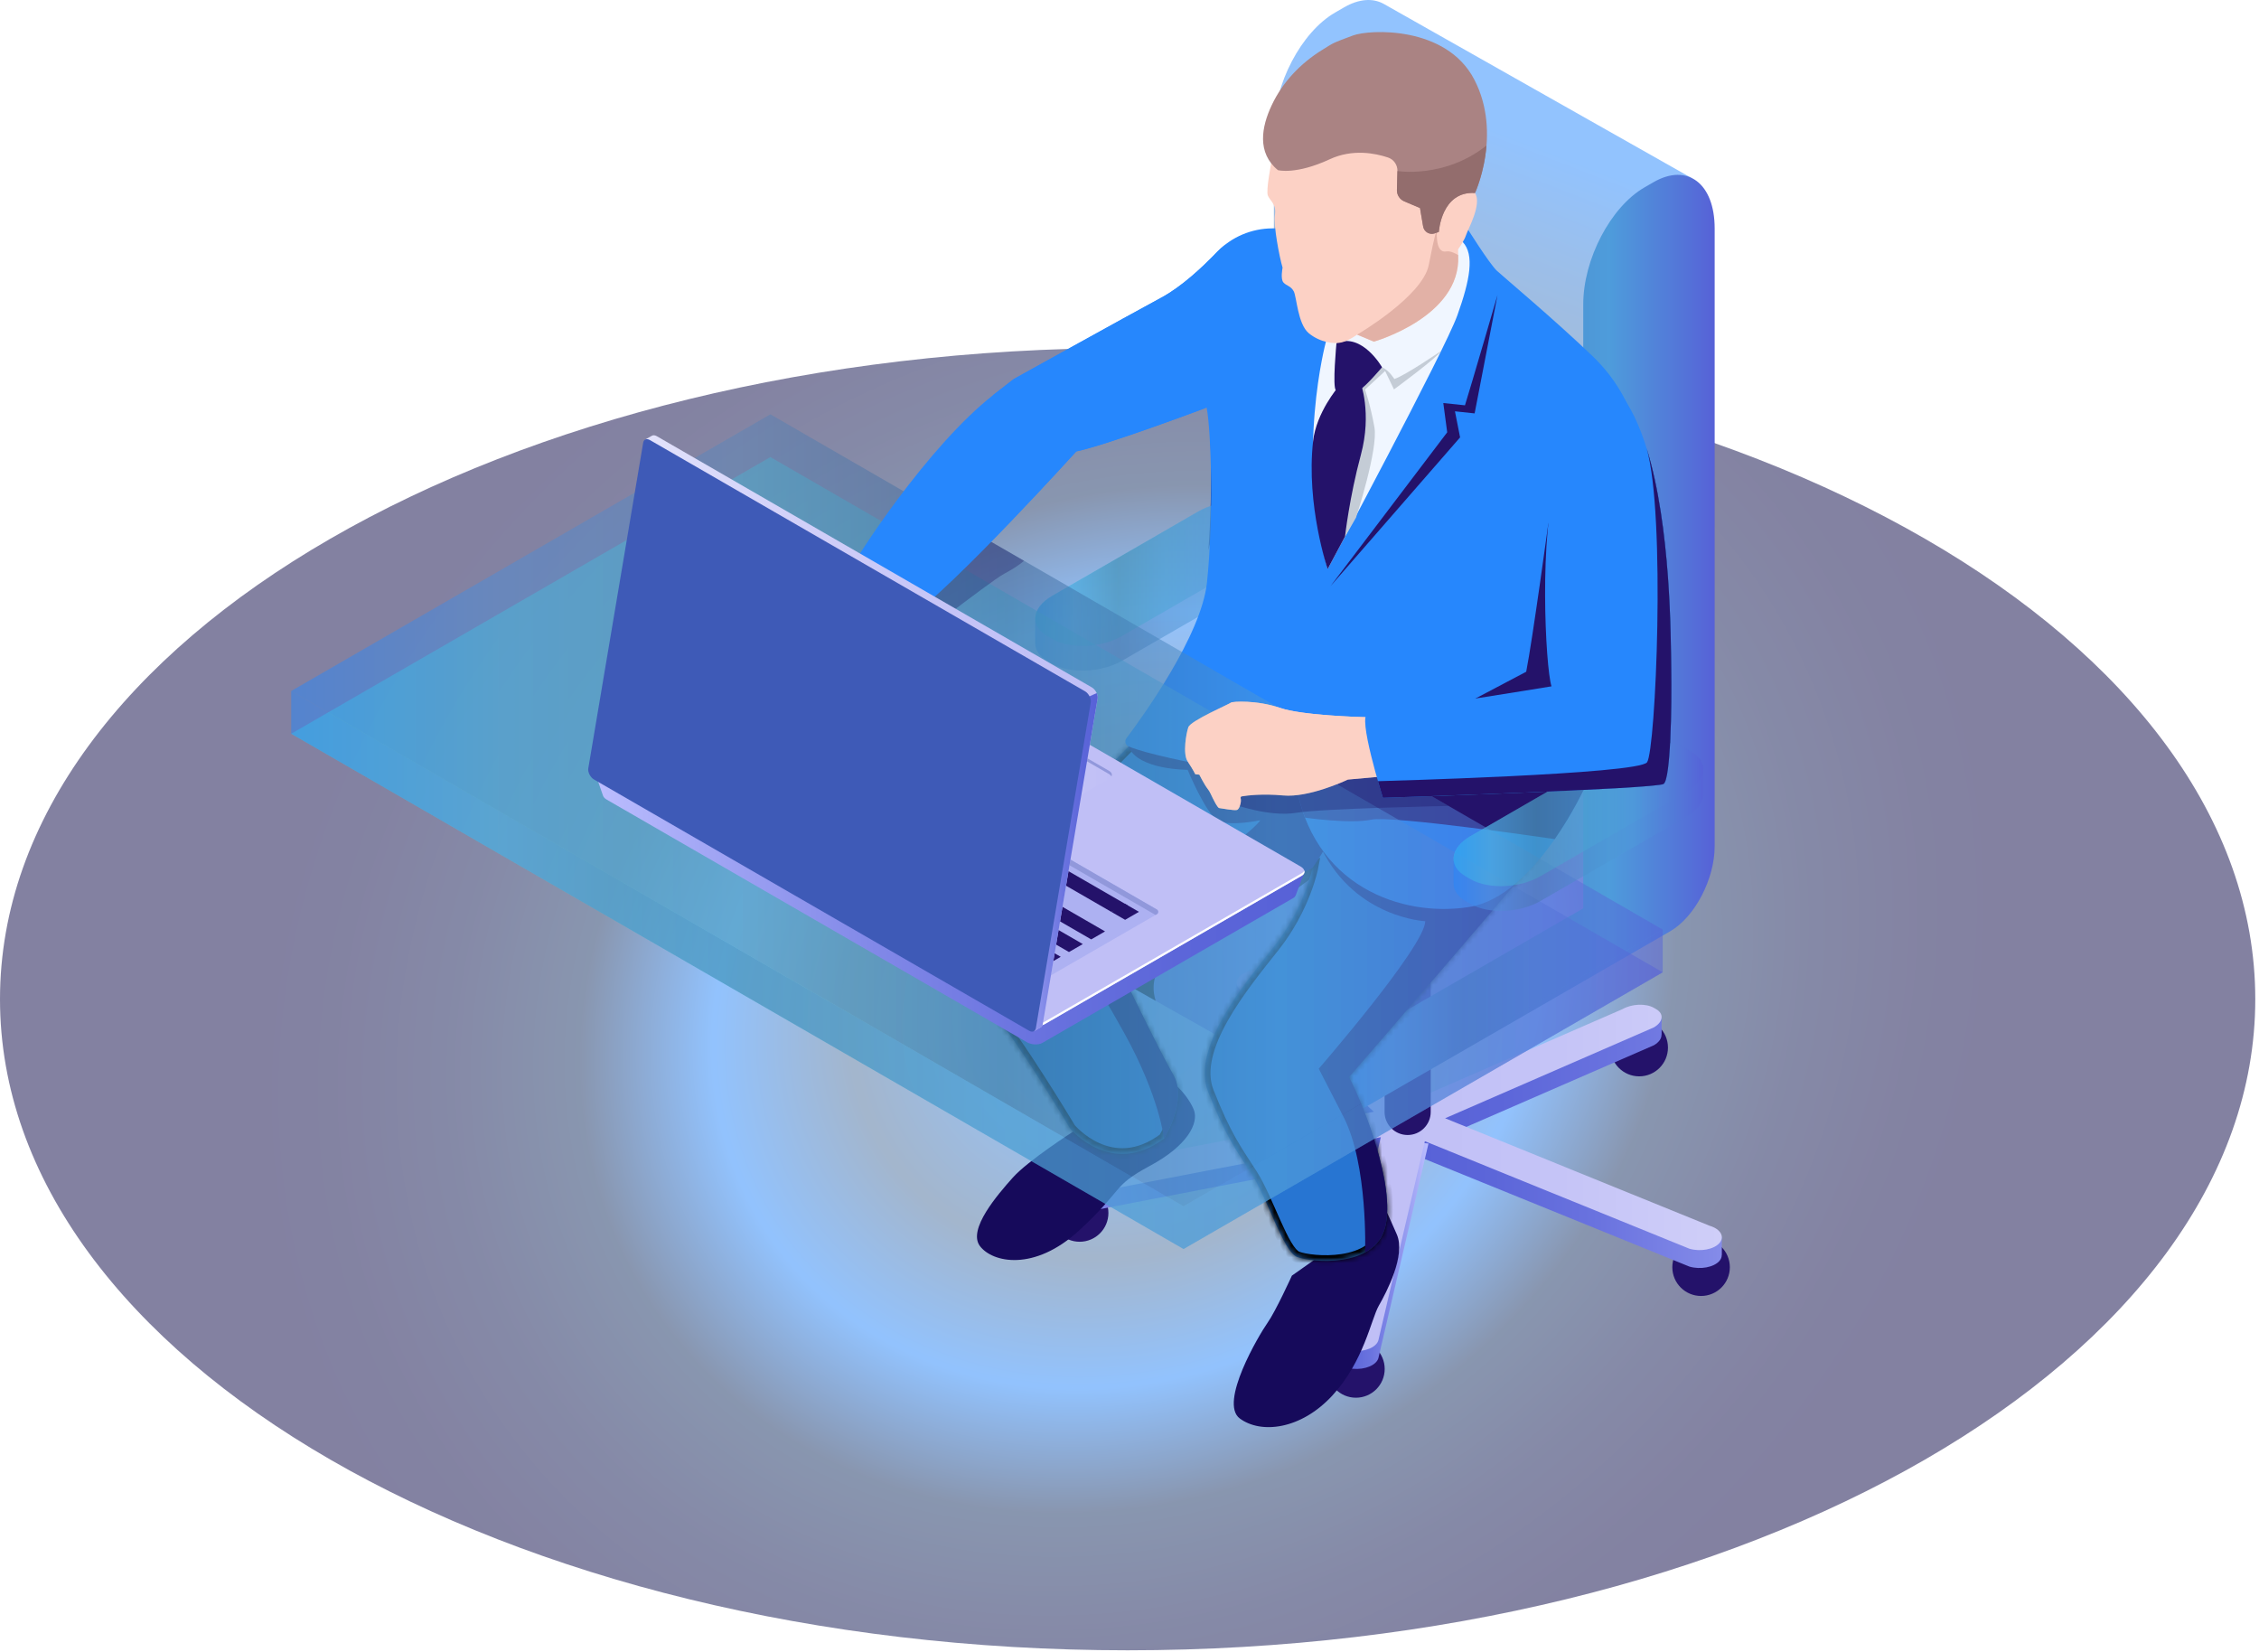 <svg width="398" height="291" viewBox="0 0 398 291" fill="none" xmlns="http://www.w3.org/2000/svg">
<path d="M189.621 76.508C195.172 75.345 212.586 68.784 212.586 68.784C213.376 72.733 213.735 86.341 212.896 96.918C218.043 77.686 214.303 59.178 214.303 59.178C212.885 65.96 185.283 75.316 185.283 75.316C180.89 82.084 159.987 101.609 159.987 101.609L159.982 101.617C160.915 104.003 159.566 106.144 159.566 106.144C168.422 99.804 189.621 76.508 189.621 76.508Z" fill="#24126A"/>
<path opacity="0.5" d="M198.672 290.718C308.396 290.718 397.344 239.363 397.344 176.015C397.344 112.666 308.396 61.312 198.672 61.312C88.948 61.312 0 112.666 0 176.015C0 239.363 88.948 290.718 198.672 290.718Z" fill="url(#paint0_radial_135_317)"/>
<path d="M243.962 241.156C243.962 243.955 241.693 246.223 238.895 246.223C236.096 246.223 233.828 243.954 233.828 241.156C233.828 238.357 236.097 236.089 238.895 236.089C241.693 236.089 243.962 238.358 243.962 241.156Z" fill="#24126A"/>
<path d="M293.868 184.544C293.868 187.343 291.599 189.611 288.801 189.611C286.002 189.611 283.734 187.342 283.734 184.544C283.734 181.746 286.003 179.476 288.801 179.476C291.6 179.477 293.868 181.746 293.868 184.544Z" fill="#24126A"/>
<path d="M304.771 223.233C304.771 226.032 302.502 228.3 299.703 228.3C296.904 228.3 294.636 226.031 294.636 223.233C294.636 220.434 296.905 218.165 299.703 218.165C302.502 218.166 304.771 220.435 304.771 223.233Z" fill="#24126A"/>
<path d="M195.284 213.682C195.284 216.481 193.015 218.749 190.216 218.749C187.417 218.749 185.149 216.48 185.149 213.682C185.149 210.883 187.418 208.615 190.216 208.615C193.015 208.615 195.284 210.884 195.284 213.682Z" fill="#24126A"/>
<path d="M226.61 179.45C226.61 182.249 224.341 184.517 221.543 184.517C218.744 184.517 216.476 182.248 216.476 179.45C216.476 176.652 218.745 174.382 221.543 174.382C224.341 174.383 226.61 176.651 226.61 179.45Z" fill="#24126A"/>
<path d="M246.09 198.217L190.382 208.947C190.144 208.969 189.917 209.007 189.697 209.051L189.747 208.683L187.068 208.006V211.167L187.08 211.169C187.079 211.292 187.082 211.416 187.116 211.541C187.455 212.778 189.467 213.622 191.61 213.426L247.318 202.696L246.09 198.217Z" fill="url(#paint1_linear_135_317)"/>
<path d="M292.749 179.108L291.053 180.537C289.595 179.903 287.358 180.047 285.833 180.927L246.158 198.197L251.712 201.404L291.387 184.134C292.318 183.596 292.763 182.904 292.731 182.254L292.749 182.261V179.108Z" fill="url(#paint2_linear_135_317)"/>
<path d="M225.299 175.253C224.314 174.137 221.949 173.693 220.017 174.262C219.787 174.33 219.577 174.41 219.381 174.498C219.287 174.346 219.176 174.185 219.039 174.048C218.687 173.696 217.875 173.214 217.875 173.214L217.872 176.362C217.872 176.362 217.884 176.353 217.886 176.351C217.903 176.675 218.029 177.002 218.301 177.311L243.908 200.69L250.907 198.631L225.299 175.253Z" fill="url(#paint3_linear_135_317)"/>
<path d="M303.361 217.877L302.42 218.208L301.881 219.33C301.678 219.237 301.456 219.154 301.216 219.083L250.96 198.662L247.394 202.703L297.65 223.124C299.583 223.692 301.948 223.249 302.932 222.133C303.23 221.795 303.35 221.435 303.343 221.081L303.361 221.097V217.877Z" fill="url(#paint4_linear_135_317)"/>
<path d="M243.919 200.734L235.666 236.092L235.049 235.777L235.047 239.044L235.06 239.029C235.171 240.066 236.509 240.958 238.36 241.127C240.502 241.323 242.514 240.479 242.853 239.242L251.676 201.442L243.919 200.734Z" fill="url(#paint5_linear_135_317)"/>
<path d="M301.216 215.935L254.606 196.996L291.387 180.986C293.035 180.034 293.214 178.595 291.787 177.771L291.401 177.548C289.974 176.724 287.48 176.827 285.832 177.779L249.051 193.79L225.299 172.105C224.314 170.989 221.949 170.546 220.017 171.114C218.084 171.682 217.316 173.048 218.301 174.164L242.052 195.848L190.382 205.8C188.24 205.996 186.778 207.157 187.117 208.394C187.456 209.631 189.468 210.475 191.611 210.279L243.28 200.327L235.097 235.386C234.758 236.623 236.219 237.784 238.362 237.98C240.504 238.176 242.516 237.332 242.855 236.095L251.038 201.036L297.65 219.976C299.583 220.545 301.948 220.101 302.932 218.985C303.917 217.87 303.149 216.504 301.216 215.935ZM249.612 197.043L248.744 198.027L246.855 197.854L246.556 196.763L248.26 196.262L249.612 197.043Z" fill="url(#paint6_linear_135_317)"/>
<path d="M248.004 199.944C245.759 199.944 243.94 198.124 243.94 195.88V148.822H252.069V195.88C252.069 198.124 250.249 199.944 248.004 199.944Z" fill="#24126A"/>
<path opacity="0.5" d="M185.367 112.551L184.515 112.059C181.359 110.237 181.755 107.054 185.399 104.95L211.09 90.117C214.734 88.013 220.247 87.784 223.403 89.607L224.255 90.099C227.411 91.921 227.015 95.104 223.371 97.208L197.68 112.041C194.036 114.145 188.523 114.373 185.367 112.551Z" fill="url(#paint7_linear_135_317)"/>
<path opacity="0.5" d="M226.385 92.925L226.365 92.931C226.269 91.868 225.578 90.863 224.254 90.099L223.402 89.606C220.246 87.784 214.733 88.013 211.089 90.117L185.398 104.95C183.464 106.066 182.455 107.486 182.396 108.845L182.383 108.851V113.326L182.391 113.329C182.389 114.488 183.082 115.595 184.514 116.422L185.366 116.914C188.522 118.736 194.035 118.508 197.679 116.403L223.37 101.571C225.242 100.49 226.25 99.124 226.366 97.805L226.384 97.796V92.925H226.385Z" fill="url(#paint8_linear_135_317)"/>
<path d="M239.76 133.25L185.948 164.287C183.282 165.826 181.121 164.192 181.121 160.638C181.121 157.083 183.282 152.954 185.948 151.414L247.591 115.856V118.288C247.59 124.054 244.084 130.753 239.76 133.25Z" fill="#515151"/>
<g opacity="0.5">
<path d="M243.722 0.645L243.721 0.647C241.851 -0.358 239.445 -0.227 236.817 1.291L235.21 2.219C229.26 5.654 224.437 14.87 224.437 22.802V129.223L238.732 120.97V124.35L221.584 138.322L182.63 164.44L237.381 195.391L268.861 171.164L286.789 155.857L297.959 31.317L243.722 0.645Z" fill="url(#paint9_linear_135_317)"/>
</g>
<path d="M203.616 176.304C203.616 176.304 202.161 172.449 205.037 169.573C207.914 166.696 223.05 160.327 224.146 159.642C225.242 158.957 230.682 154.951 230.682 154.951L232.342 151.236C232.342 151.236 201.611 154.231 201.2 154.71C200.789 155.189 186.817 167.723 187.228 168.271C187.639 168.819 196.86 171.054 196.86 171.054L198.64 173.492L203.616 176.304Z" fill="#2D2D2D"/>
<path d="M291.323 32.095L289.716 33.023C283.766 36.458 278.943 45.673 278.943 53.606V160.015L240.453 182.217C237.787 183.756 235.626 187.886 235.626 191.441C235.626 194.996 237.787 196.63 240.453 195.09L294.265 164.053C298.59 161.556 302.096 154.858 302.096 149.091V146.659V40.239C302.096 32.306 297.273 28.659 291.323 32.095Z" fill="url(#paint10_linear_135_317)"/>
<path d="M189.055 199.355C189.055 199.355 181.128 204.441 178.447 207.44C175.766 210.439 170.455 216.574 172.641 219.497C174.826 222.42 182.204 224.054 190.133 216.752C198.062 209.45 195.81 209.015 202.562 205.396C209.313 201.777 211.175 197.838 210.363 195.586C209.551 193.333 206.213 189.351 204.393 190.209C202.572 191.067 189.055 199.355 189.055 199.355Z" fill="#160A5B"/>
<g filter="url(#filter0_d_135_317)">
<path d="M227.611 220.719C227.611 220.719 224.765 226.983 223.298 229.06C221.831 231.137 214.719 243.121 218.432 245.878C222.145 248.635 229.186 247.869 234.749 241.827C240.313 235.785 241.55 228.431 242.922 226.016C244.294 223.601 247.711 217.156 246.091 213.439C244.471 209.722 244.11 209.08 244.11 209.08L227.611 220.719Z" fill="#160A5B"/>
</g>
<mask id="path-23-inside-1_135_317" fill="white">
<path d="M198.823 131.534C198.823 131.534 175.266 154.777 171.405 166.449C171.405 166.449 169.775 172.754 174.329 177.701C178.883 182.647 188.552 198.815 188.552 198.815C188.552 198.815 195.769 207.545 205.087 200.565C205.087 200.565 209.301 193.833 206.711 189.357C204.121 184.881 197.23 170.583 197.23 170.583C197.23 170.583 212.336 160.189 219.792 157.564C227.248 154.939 231.227 152.909 231.227 152.909C231.227 152.909 229.87 159.943 224.416 166.807C218.962 173.671 209.829 184.697 212.869 192.372C215.908 200.047 217.67 202.422 220.529 206.839C223.388 211.256 226.089 220.471 228.527 221.429C230.964 222.387 242.227 223.492 244.054 216.157C245.881 208.822 240.211 194.566 237.658 189.744C237.658 189.744 268.124 154.594 271.025 150.731C273.925 146.867 208.251 125.572 198.823 131.534Z"/>
</mask>
<path d="M198.823 131.534C198.823 131.534 175.266 154.777 171.405 166.449C171.405 166.449 169.775 172.754 174.329 177.701C178.883 182.647 188.552 198.815 188.552 198.815C188.552 198.815 195.769 207.545 205.087 200.565C205.087 200.565 209.301 193.833 206.711 189.357C204.121 184.881 197.23 170.583 197.23 170.583C197.23 170.583 212.336 160.189 219.792 157.564C227.248 154.939 231.227 152.909 231.227 152.909C231.227 152.909 229.87 159.943 224.416 166.807C218.962 173.671 209.829 184.697 212.869 192.372C215.908 200.047 217.67 202.422 220.529 206.839C223.388 211.256 226.089 220.471 228.527 221.429C230.964 222.387 242.227 223.492 244.054 216.157C245.881 208.822 240.211 194.566 237.658 189.744C237.658 189.744 268.124 154.594 271.025 150.731C273.925 146.867 208.251 125.572 198.823 131.534Z" fill="#2775D2"/>
<path d="M198.823 131.534L198.289 130.688L198.197 130.746L198.121 130.822L198.823 131.534ZM171.405 166.449L170.456 166.135L170.445 166.166L170.437 166.198L171.405 166.449ZM174.329 177.701L173.593 178.378L173.593 178.378L174.329 177.701ZM188.552 198.815L187.694 199.328L187.733 199.393L187.781 199.452L188.552 198.815ZM205.087 200.565L205.687 201.365L205.836 201.253L205.935 201.095L205.087 200.565ZM197.23 170.583L196.663 169.759L195.957 170.245L196.329 171.017L197.23 170.583ZM231.227 152.909L232.209 153.098L232.597 151.087L230.773 152.018L231.227 152.909ZM212.869 192.372L213.799 192.003L213.799 192.003L212.869 192.372ZM228.527 221.429L228.893 220.498L228.893 220.498L228.527 221.429ZM237.658 189.744L236.902 189.089L236.454 189.606L236.774 190.211L237.658 189.744ZM271.025 150.731L271.825 151.331L271.825 151.331L271.025 150.731ZM198.823 131.534C198.121 130.822 198.121 130.822 198.12 130.822C198.12 130.822 198.12 130.823 198.119 130.823C198.119 130.824 198.117 130.825 198.116 130.826C198.113 130.829 198.108 130.834 198.103 130.84C198.091 130.851 198.074 130.868 198.051 130.891C198.006 130.936 197.939 131.002 197.851 131.09C197.676 131.264 197.42 131.521 197.093 131.852C196.438 132.513 195.499 133.47 194.361 134.655C192.085 137.024 189.009 140.305 185.81 143.955C182.613 147.602 179.284 151.628 176.506 155.485C173.744 159.32 171.471 163.064 170.456 166.135L172.354 166.763C173.269 163.997 175.389 160.459 178.129 156.653C180.855 152.869 184.139 148.895 187.314 145.273C190.487 141.653 193.541 138.394 195.803 136.04C196.934 134.864 197.865 133.914 198.514 133.259C198.838 132.931 199.092 132.677 199.264 132.505C199.35 132.419 199.416 132.354 199.46 132.311C199.482 132.289 199.498 132.272 199.509 132.261C199.515 132.256 199.519 132.252 199.522 132.249C199.523 132.248 199.524 132.247 199.525 132.246C199.525 132.246 199.525 132.246 199.525 132.246C199.525 132.245 199.525 132.245 198.823 131.534ZM171.405 166.449C170.437 166.198 170.437 166.199 170.437 166.199C170.437 166.199 170.436 166.2 170.436 166.2C170.436 166.201 170.436 166.202 170.436 166.203C170.435 166.205 170.435 166.207 170.434 166.209C170.433 166.215 170.431 166.222 170.429 166.23C170.425 166.247 170.419 166.269 170.413 166.298C170.4 166.355 170.382 166.435 170.363 166.537C170.323 166.74 170.273 167.029 170.229 167.39C170.141 168.109 170.075 169.118 170.162 170.293C170.335 172.643 171.122 175.693 173.593 178.378L175.065 177.023C172.982 174.761 172.307 172.186 172.157 170.146C172.081 169.126 172.139 168.25 172.214 167.632C172.252 167.324 172.294 167.082 172.325 166.921C172.341 166.841 172.354 166.781 172.363 166.743C172.367 166.724 172.37 166.711 172.372 166.704C172.373 166.7 172.373 166.698 172.374 166.697C172.374 166.696 172.374 166.696 172.374 166.697C172.374 166.697 172.374 166.697 172.374 166.698C172.373 166.698 172.373 166.698 172.373 166.698C172.373 166.698 172.373 166.699 171.405 166.449ZM173.593 178.378C175.8 180.775 179.309 185.974 182.306 190.652C183.795 192.975 185.142 195.145 186.118 196.734C186.605 197.529 187 198.178 187.272 198.628C187.408 198.853 187.514 199.028 187.585 199.147C187.621 199.207 187.648 199.252 187.666 199.282C187.676 199.297 187.682 199.309 187.687 199.317C187.689 199.32 187.691 199.323 187.692 199.325C187.693 199.326 187.693 199.327 187.693 199.327C187.694 199.327 187.694 199.328 187.694 199.328C187.694 199.328 187.694 199.328 188.552 198.815C189.41 198.301 189.41 198.301 189.41 198.301C189.41 198.301 189.41 198.301 189.41 198.3C189.409 198.3 189.409 198.299 189.408 198.298C189.407 198.296 189.405 198.293 189.403 198.289C189.398 198.281 189.391 198.269 189.382 198.254C189.363 198.223 189.335 198.177 189.299 198.116C189.227 197.996 189.12 197.819 188.983 197.593C188.709 197.139 188.312 196.487 187.822 195.688C186.842 194.091 185.488 191.91 183.99 189.573C181.015 184.93 177.412 179.573 175.065 177.023L173.593 178.378ZM188.552 198.815C187.781 199.452 187.782 199.452 187.782 199.453C187.782 199.453 187.783 199.453 187.783 199.454C187.784 199.454 187.784 199.455 187.785 199.456C187.787 199.459 187.789 199.461 187.792 199.464C187.797 199.471 187.804 199.479 187.813 199.489C187.831 199.51 187.855 199.538 187.887 199.574C187.95 199.645 188.041 199.745 188.158 199.868C188.392 200.112 188.734 200.449 189.172 200.827C190.045 201.58 191.322 202.516 192.922 203.222C196.175 204.657 200.7 205.1 205.687 201.365L204.487 199.764C200.156 203.009 196.414 202.577 193.729 201.392C192.36 200.788 191.249 199.978 190.479 199.312C190.095 198.981 189.799 198.69 189.603 198.484C189.504 198.382 189.431 198.301 189.384 198.248C189.36 198.221 189.343 198.202 189.333 198.19C189.328 198.184 189.325 198.18 189.323 198.177C189.322 198.176 189.321 198.176 189.321 198.176C189.321 198.176 189.322 198.176 189.322 198.176C189.322 198.176 189.322 198.177 189.322 198.177C189.322 198.177 189.323 198.177 188.552 198.815ZM205.087 200.565C205.935 201.095 205.935 201.095 205.935 201.095C205.935 201.094 205.935 201.094 205.935 201.094C205.936 201.093 205.936 201.093 205.937 201.092C205.938 201.091 205.939 201.089 205.94 201.086C205.943 201.082 205.947 201.076 205.952 201.068C205.961 201.052 205.974 201.03 205.991 201.002C206.025 200.946 206.073 200.866 206.131 200.763C206.249 200.557 206.411 200.262 206.597 199.894C206.968 199.161 207.436 198.131 207.821 196.949C208.572 194.641 209.094 191.479 207.577 188.856L205.845 189.857C206.918 191.71 206.628 194.152 205.919 196.33C205.575 197.389 205.151 198.322 204.813 198.991C204.644 199.325 204.498 199.59 204.395 199.77C204.343 199.86 204.303 199.929 204.276 199.973C204.263 199.996 204.253 200.012 204.247 200.022C204.243 200.027 204.241 200.031 204.24 200.033C204.239 200.034 204.239 200.034 204.239 200.035C204.239 200.035 204.239 200.035 204.239 200.035C204.239 200.035 204.239 200.034 204.239 200.034C204.239 200.034 204.239 200.034 205.087 200.565ZM207.577 188.856C206.301 186.652 203.946 181.99 201.895 177.847C200.873 175.783 199.932 173.858 199.246 172.449C198.903 171.744 198.624 171.169 198.431 170.77C198.335 170.57 198.259 170.415 198.209 170.309C198.183 170.257 198.164 170.216 198.151 170.189C198.144 170.176 198.139 170.165 198.136 170.159C198.134 170.155 198.133 170.153 198.132 170.151C198.132 170.15 198.131 170.149 198.131 170.149C198.131 170.149 198.131 170.149 198.131 170.149C198.131 170.148 198.131 170.148 197.23 170.583C196.329 171.017 196.329 171.017 196.329 171.017C196.329 171.017 196.329 171.017 196.33 171.017C196.33 171.018 196.33 171.019 196.33 171.019C196.331 171.021 196.333 171.024 196.334 171.027C196.338 171.034 196.343 171.045 196.349 171.058C196.362 171.086 196.382 171.126 196.408 171.179C196.459 171.285 196.534 171.441 196.631 171.641C196.825 172.042 197.104 172.618 197.448 173.324C198.135 174.736 199.079 176.665 200.103 178.735C202.145 182.86 204.531 187.586 205.845 189.857L207.577 188.856ZM197.23 170.583C197.797 171.406 197.797 171.406 197.797 171.406C197.797 171.406 197.797 171.406 197.797 171.406C197.798 171.406 197.798 171.405 197.799 171.405C197.801 171.404 197.804 171.402 197.807 171.399C197.814 171.395 197.825 171.387 197.839 171.378C197.867 171.358 197.91 171.329 197.965 171.291C198.077 171.215 198.241 171.103 198.454 170.959C198.879 170.671 199.496 170.257 200.259 169.751C201.786 168.739 203.899 167.364 206.243 165.907C210.963 162.973 216.515 159.778 220.124 158.507L219.46 156.62C215.613 157.975 209.884 161.289 205.187 164.208C202.823 165.678 200.693 167.065 199.155 168.084C198.385 168.594 197.763 169.012 197.333 169.303C197.118 169.448 196.951 169.562 196.838 169.639C196.781 169.678 196.738 169.708 196.708 169.728C196.694 169.738 196.682 169.746 196.675 169.751C196.671 169.753 196.668 169.755 196.666 169.757C196.665 169.757 196.665 169.758 196.664 169.758C196.664 169.758 196.664 169.758 196.663 169.759C196.663 169.759 196.663 169.759 197.23 170.583ZM220.124 158.507C223.876 157.186 226.756 156.014 228.703 155.169C229.677 154.747 230.417 154.407 230.916 154.171C231.166 154.053 231.355 153.961 231.483 153.898C231.547 153.867 231.595 153.843 231.628 153.826C231.645 153.818 231.658 153.811 231.667 153.807C231.671 153.805 231.674 153.803 231.677 153.802C231.678 153.801 231.679 153.801 231.68 153.8C231.68 153.8 231.681 153.8 231.681 153.8C231.681 153.8 231.681 153.799 231.681 153.799C231.681 153.799 231.681 153.799 231.227 152.909C230.773 152.018 230.773 152.018 230.773 152.018C230.773 152.018 230.773 152.018 230.773 152.018C230.773 152.018 230.773 152.018 230.773 152.018C230.772 152.018 230.772 152.018 230.771 152.018C230.77 152.019 230.768 152.02 230.764 152.022C230.758 152.025 230.747 152.031 230.733 152.038C230.704 152.052 230.66 152.074 230.6 152.103C230.482 152.162 230.302 152.249 230.062 152.363C229.581 152.59 228.861 152.921 227.908 153.334C226.001 154.161 223.164 155.316 219.46 156.62L220.124 158.507ZM231.227 152.909C230.245 152.719 230.245 152.719 230.245 152.719C230.245 152.719 230.245 152.718 230.245 152.718C230.245 152.718 230.245 152.718 230.245 152.718C230.245 152.718 230.245 152.719 230.245 152.72C230.245 152.722 230.244 152.725 230.243 152.731C230.241 152.741 230.237 152.758 230.232 152.782C230.222 152.829 230.206 152.902 230.184 152.998C230.139 153.191 230.068 153.479 229.966 153.848C229.762 154.586 229.432 155.647 228.935 156.92C227.941 159.468 226.283 162.849 223.633 166.184L225.199 167.429C228.003 163.9 229.751 160.332 230.798 157.647C231.323 156.303 231.673 155.177 231.893 154.382C232.004 153.984 232.081 153.669 232.132 153.45C232.158 153.341 232.176 153.256 232.189 153.197C232.195 153.167 232.2 153.144 232.203 153.127C232.205 153.119 232.206 153.112 232.207 153.107C232.208 153.105 232.208 153.103 232.208 153.101C232.208 153.101 232.209 153.1 232.209 153.099C232.209 153.099 232.209 153.099 232.209 153.099C232.209 153.098 232.209 153.098 231.227 152.909ZM223.633 166.184C220.924 169.594 217.219 174.135 214.587 178.793C211.987 183.393 210.236 188.44 211.939 192.74L213.799 192.003C212.462 188.628 213.757 184.325 216.328 179.777C218.866 175.287 222.454 170.883 225.199 167.429L223.633 166.184ZM211.939 192.74C215.016 200.511 216.824 202.955 219.69 207.382L221.369 206.295C218.516 201.888 216.8 199.582 213.799 192.003L211.939 192.74ZM219.69 207.382C221.064 209.506 222.406 212.797 223.774 215.841C224.443 217.33 225.12 218.758 225.793 219.88C226.131 220.443 226.483 220.956 226.853 221.372C227.213 221.778 227.647 222.157 228.161 222.359L228.893 220.498C228.798 220.46 228.613 220.342 228.348 220.044C228.092 219.755 227.812 219.357 227.508 218.851C226.901 217.839 226.266 216.507 225.598 215.021C224.291 212.113 222.853 208.588 221.369 206.295L219.69 207.382ZM228.161 222.359C228.899 222.649 230.168 222.909 231.638 223.037C233.128 223.166 234.904 223.166 236.673 222.891C240.163 222.348 243.963 220.658 245.024 216.398L243.084 215.915C242.318 218.991 239.573 220.415 236.366 220.914C234.786 221.16 233.175 221.162 231.811 221.044C230.426 220.924 229.373 220.687 228.893 220.498L228.161 222.359ZM245.024 216.398C245.524 214.392 245.498 211.985 245.176 209.485C244.853 206.973 244.221 204.298 243.457 201.723C241.931 196.58 239.851 191.749 238.542 189.276L236.774 190.211C238.018 192.56 240.049 197.268 241.54 202.292C242.284 204.801 242.887 207.367 243.193 209.741C243.5 212.128 243.497 214.254 243.084 215.915L245.024 216.398ZM237.658 189.744C238.414 190.399 238.414 190.398 238.414 190.398C238.414 190.398 238.415 190.397 238.415 190.397C238.416 190.396 238.417 190.394 238.419 190.392C238.423 190.388 238.428 190.381 238.436 190.373C238.45 190.356 238.472 190.331 238.501 190.297C238.559 190.231 238.645 190.132 238.757 190.003C238.981 189.744 239.309 189.365 239.729 188.88C240.568 187.911 241.769 186.523 243.22 184.845C246.122 181.489 250.021 176.974 254.012 172.338C261.972 163.09 270.348 153.297 271.825 151.331L270.225 150.13C268.801 152.027 260.494 161.741 252.496 171.033C248.507 175.668 244.608 180.182 241.707 183.537C240.257 185.215 239.055 186.603 238.217 187.571C237.797 188.055 237.469 188.435 237.245 188.693C237.133 188.822 237.047 188.921 236.99 188.988C236.961 189.021 236.939 189.046 236.924 189.063C236.917 189.072 236.912 189.078 236.908 189.082C236.906 189.084 236.905 189.086 236.904 189.087C236.903 189.088 236.903 189.088 236.903 189.088C236.902 189.088 236.902 189.089 237.658 189.744ZM271.825 151.331C272.114 150.945 272.176 150.489 272.068 150.069C271.973 149.699 271.756 149.39 271.545 149.151C271.119 148.669 270.453 148.182 269.664 147.699C268.059 146.717 265.637 145.568 262.676 144.339C256.737 141.875 248.469 139.025 239.829 136.488C231.189 133.951 222.144 131.715 214.651 130.488C210.908 129.874 207.524 129.508 204.758 129.488C202.054 129.469 199.733 129.775 198.289 130.688L199.357 132.379C200.27 131.802 202.064 131.469 204.744 131.488C207.364 131.507 210.634 131.856 214.328 132.461C221.711 133.671 230.67 135.883 239.265 138.407C247.859 140.931 256.056 143.757 261.909 146.186C264.845 147.404 267.151 148.506 268.62 149.405C269.367 149.862 269.824 150.223 270.046 150.475C270.159 150.602 270.148 150.632 270.131 150.568C270.102 150.455 270.117 150.274 270.225 150.13L271.825 151.331Z" fill="black" mask="url(#path-23-inside-1_135_317)"/>
<path d="M206.709 189.356C204.119 184.88 197.228 170.582 197.228 170.582C197.228 170.582 212.334 160.188 219.79 157.563C227.246 154.938 231.225 152.908 231.225 152.908C232.655 150.935 237.283 143.374 239.353 137.391C222.172 132.358 203.519 128.563 198.822 131.533C200.487 135.648 209.245 135.612 209.245 135.612C209.245 135.612 212.517 143.574 214.685 144.591C216.853 145.608 222.048 144.495 222.048 144.495C222.048 144.495 221.209 145.807 217.507 148.479C213.805 151.151 190.621 170.144 190.621 170.144C190.621 170.144 191.942 170.897 198.114 182.054C204.286 193.212 205.084 200.562 205.084 200.562C205.084 200.562 209.3 193.832 206.709 189.356Z" fill="#160A5B"/>
<path d="M258.787 143.867C245.166 142.567 229.304 142.451 232.875 149.604C238.93 161.735 251.112 162.279 251.112 162.279C251.034 166.735 232.343 188.261 232.343 188.261C232.343 188.261 232.343 188.261 236.699 196.732C241.055 205.203 240.508 220.624 240.508 220.624C242.188 219.707 243.522 218.291 244.053 216.156C245.88 208.821 240.211 194.565 237.657 189.743C237.657 189.743 268.123 154.593 271.024 150.73C271.884 149.585 266.722 146.91 258.787 143.867Z" fill="#160A5B"/>
<path d="M175.004 69.574L178.628 66.762C178.628 66.762 198.159 55.917 204.659 52.403C208.177 50.501 211.829 47.099 214.439 44.377C216.982 41.727 220.509 40.246 224.183 40.228L258.401 40.058C258.401 40.058 262.387 46.443 263.731 47.702C264.718 48.626 274.004 56.408 280.665 62.816C284.351 66.362 287.03 70.808 288.425 75.728C292.237 89.166 292.181 116.246 292.758 135.61C292.758 135.61 290.399 136.53 284.54 137.782C278.718 139.026 279.437 138.23 279.437 138.23C279.437 138.23 270.705 157.874 258.862 159.772C247.019 161.67 231.06 156.129 228.214 137.532C228.214 137.532 205.122 134.072 198.859 131.501C198.28 131.263 198.078 130.553 198.454 130.054C201.247 126.347 211.659 111.981 212.65 102.62C213.795 91.799 213.444 76.092 212.585 71.8C212.585 71.8 195.171 78.361 189.62 79.524C189.62 79.524 168.421 102.82 159.565 109.159C159.565 109.159 162.597 104.392 156.506 101.154L175.004 69.574Z" fill="#2687FD"/>
<path d="M284.54 137.782C285.429 137.592 286.228 137.411 286.959 137.238L285.729 134.822L253.604 131.422L234.842 132.391L228.391 138.521C228.755 140.512 229.267 142.352 229.917 144.037C229.95 144.042 237.894 145.185 241.581 144.396C245.272 143.606 273.861 147.81 273.919 147.818C277.156 143.17 279.164 138.833 279.412 138.288C279.386 138.447 279.733 138.809 284.54 137.782Z" fill="#24126A"/>
<path d="M241.185 126.56C241.15 126.44 241.049 126.358 240.925 126.354C239.378 126.316 229.339 126.019 225.544 124.71C221.427 123.289 217.066 123.55 216.844 123.789C216.622 124.028 209.77 126.936 209.361 128.118C208.998 129.167 208.34 132.803 209.248 134.146C210.156 135.49 210.586 136.389 210.586 136.389L211.3 136.465C211.3 136.465 212.222 138.279 212.743 138.921C212.972 139.202 213.151 139.512 213.304 139.841C213.738 140.777 214.498 142.319 214.814 142.352C215.268 142.4 217.391 142.822 217.931 142.682C218.372 142.568 218.769 141.221 218.587 140.628C218.537 140.466 218.618 140.317 218.786 140.289C219.763 140.128 222.413 139.793 226.079 140.13C230.545 140.54 236.858 137.62 237.429 137.351C237.459 137.337 237.488 137.33 237.522 137.327L243.819 136.758C243.999 136.742 244.119 136.565 244.068 136.392L241.185 126.56Z" fill="#FCD1C5"/>
<path d="M233.603 60.206C233.603 60.206 228.245 79.957 233.91 100.253C233.91 100.253 254.525 61.795 256.761 55.554C258.997 49.313 259.81 44.88 257.72 42.64C255.63 40.399 237.006 51.974 237.006 51.974L233.603 60.206Z" fill="#F0F6FF"/>
<path d="M238.912 91.178C238.912 91.178 242.838 79.16 242.155 75.28C241.471 71.4 240.496 68.627 240.496 68.627L244.037 65.36L245.598 68.597C245.598 68.597 253.394 62.879 253.911 61.814C253.911 61.814 247.633 66.121 245.661 66.766C245.661 66.766 244.73 65.223 243.494 64.698C242.258 64.173 239.187 68.377 239.187 68.377L238.612 75.67L235.532 92.677L236.602 95.204L238.912 91.178Z" fill="#C4CCD6"/>
<path d="M235.465 60.431C235.465 60.431 234.721 68.191 235.363 68.74C236.005 69.288 238.409 69.325 239.525 68.699C240.642 68.073 243.494 64.698 243.494 64.698C243.494 64.698 240.008 58.544 235.465 60.431Z" fill="#24126A"/>
<path d="M239.672 67.314C239.672 67.314 241.772 72.701 239.758 80.148C237.744 87.595 236.972 94.512 236.972 94.512L233.91 100.254C233.91 100.254 230.09 89.017 231.345 77.729C231.909 72.659 235.774 68.171 235.774 68.171L239.672 67.314Z" fill="#24126A"/>
<path d="M223.973 28.711C223.973 28.711 223.027 33.513 223.368 34.425C223.709 35.336 224.925 35.947 224.628 37.819C224.331 39.691 225.413 45.288 225.971 47.153C225.971 47.153 225.563 49.145 226.122 49.762C226.68 50.379 227.405 50.357 227.929 51.299C228.453 52.241 228.63 57.085 230.592 58.704C232.554 60.323 235.112 60.66 236.43 60.306C237.748 59.953 239.101 58.948 239.101 58.948L242.056 60.18C242.056 60.18 257.386 55.839 256.907 45.065L256.896 43.926C256.896 43.926 257.985 42.406 258.301 41.405C258.617 40.404 261.156 35.93 259.873 33.999C259.873 33.999 265.812 10.553 247.491 9.141C229.171 7.727 226.411 20.565 223.973 28.711Z" fill="#FCD1C5"/>
<path d="M256.908 45.065L256.907 44.935C256.143 44.478 255.396 44.19 254.801 44.295C252.705 44.664 253.187 40.316 253.187 40.316C253.187 40.316 252.798 41.104 251.728 46.661C250.658 52.218 239.102 58.948 239.102 58.948L242.057 60.18C242.057 60.18 257.387 55.839 256.908 45.065Z" fill="#E2B1A6"/>
<path d="M224.055 18.533C222.263 22.337 221.407 26.908 225.153 29.974C225.153 29.974 228.301 30.832 234.285 28.052C238.318 26.178 242.35 27.008 244.55 27.748C245.567 28.09 246.234 29.055 246.205 30.128L246.116 33.466C246.093 34.333 246.602 35.127 247.401 35.466L250.183 36.65L250.734 39.896C250.897 40.853 251.884 41.431 252.798 41.104L253.502 40.852C253.502 40.852 253.916 33.63 259.874 33.998C259.874 33.998 264.698 23.566 259.755 14.027C254.812 4.487 241.265 5.167 238.376 6.249C234.575 7.673 235.104 7.462 232.925 8.809C229.119 11.162 225.962 14.484 224.055 18.533Z" fill="#AA8383"/>
<path d="M272.808 92.094C272.808 92.094 270.032 112.545 268.894 118.334L259.928 123.062L275.85 122.09L272.808 92.094Z" fill="#24126A"/>
<path d="M259.874 33.999C259.874 33.999 261.504 30.465 261.897 25.634C254.492 31.502 246.206 30.128 246.206 30.128L246.117 33.466C246.094 34.333 246.603 35.126 247.402 35.466L250.184 36.65L250.735 39.896C250.898 40.853 251.885 41.431 252.799 41.104L253.503 40.852C253.503 40.852 253.916 33.631 259.874 33.999Z" fill="#936D6D"/>
<path d="M263.838 51.964C263.838 51.964 259.093 68.261 258.104 71.402L254.287 70.998L254.975 76.155L234.413 103.26L257.244 77.051L256.34 72.457L259.807 72.824L263.838 51.964Z" fill="#24126A"/>
<path d="M243.65 140.544C243.65 140.544 291.877 138.974 293.108 138.097C294.339 137.221 294.558 124.813 294.443 117.623C294.363 112.577 294.421 92.842 290.116 78.998C293.499 90.721 291.718 132.177 290.185 134.286C288.648 136.399 242.775 137.613 242.775 137.613C243.27 139.337 243.65 140.544 243.65 140.544Z" fill="#263649"/>
<path d="M148.891 101.968C148.891 101.968 148.709 103.185 146.614 104.375C144.518 105.565 139.15 108.214 138.281 108.975C137.413 109.736 133.54 113.135 133.427 113.582C133.314 114.03 132.152 117.879 132.16 118.109C132.168 118.34 132.538 120.119 132.538 120.119L131.345 125.803C131.345 125.803 129.833 128.006 131.476 128.607C133.119 129.208 134.055 127.501 134.083 127.242C134.083 127.242 136.571 126.061 138.396 124.645C140.22 123.23 147.54 117.34 148.782 117.702C150.024 118.063 148.881 120.175 148.285 120.538C147.688 120.902 143.808 124.693 145.433 127.327C147.058 129.961 148.118 125.839 149.192 125C150.266 124.162 152.585 120.862 154.006 120.454C155.428 120.046 158.014 114.739 158.352 112.368C158.691 109.997 160.384 108.469 160.991 107.701C161.597 106.933 159.682 101.041 159.682 101.041L152.436 98.786L149.896 100.436L148.891 101.968Z" fill="#FCD1C5"/>
<mask id="mask0_135_317" style="mask-type:luminance" maskUnits="userSpaceOnUse" x="256" y="130" width="45" height="27">
<path d="M259.079 154.874L258.227 154.382C255.071 152.56 255.467 149.377 259.111 147.273L284.802 132.441C288.446 130.337 293.959 130.108 297.115 131.931L297.967 132.423C301.123 134.245 300.727 137.428 297.083 139.532L271.392 154.364C267.748 156.468 262.235 156.697 259.079 154.874Z" fill="white"/>
</mask>
<g mask="url(#mask0_135_317)">
<path d="M286.558 70.875C285.042 68.48 284.346 70.249 282.312 72.222C279.566 74.888 276.119 79.022 274.34 84.245C271.102 93.749 272.264 117.509 273.349 120.906C273.349 120.906 243.15 125.851 241.059 125.761C238.968 125.671 243.65 140.544 243.65 140.544C243.65 140.544 291.877 138.974 293.108 138.097C294.339 137.221 294.558 124.813 294.443 117.623C294.345 111.459 294.459 83.354 286.558 70.875Z" fill="#334659"/>
</g>
<mask id="mask1_135_317" style="mask-type:luminance" maskUnits="userSpaceOnUse" x="256" y="130" width="45" height="27">
<path d="M259.079 154.874L258.227 154.382C255.071 152.56 255.467 149.377 259.111 147.273L284.802 132.441C288.446 130.337 293.959 130.108 297.115 131.931L297.967 132.423C301.123 134.245 300.727 137.428 297.083 139.532L271.392 154.364C267.748 156.468 262.235 156.697 259.079 154.874Z" fill="white"/>
</mask>
<g mask="url(#mask1_135_317)">
<path d="M243.65 140.544C243.65 140.544 291.877 138.974 293.108 138.097C294.339 137.221 294.558 124.813 294.443 117.623C294.363 112.577 294.421 92.842 290.116 78.998C293.499 90.721 291.718 132.177 290.185 134.286C288.648 136.399 242.775 137.613 242.775 137.613C243.27 139.337 243.65 140.544 243.65 140.544Z" fill="#263649"/>
</g>
<path opacity="0.5" d="M208.522 220.025L51.306 129.256L135.729 80.515L292.944 171.283L208.522 220.025Z" fill="url(#paint11_linear_135_317)"/>
<path opacity="0.5" d="M51.306 121.729V129.256L208.522 220.025L292.944 171.283V163.756L208.522 212.498L51.306 121.729Z" fill="url(#paint12_linear_135_317)"/>
<path opacity="0.5" d="M208.522 212.498L51.306 121.729L135.729 72.987L292.944 163.756L208.522 212.498Z" fill="url(#paint13_linear_135_317)"/>
<path opacity="0.3" d="M217.733 141.795C217.733 141.795 223.774 143.949 228.39 143.181C233.006 142.413 255.222 141.978 255.222 141.978L251.73 139.962L243.94 134.537L224.632 135.84L217.184 138.51L217.733 141.795Z" fill="#180D5B"/>
<path d="M241.185 126.56C241.15 126.44 241.049 126.358 240.925 126.354C239.378 126.316 229.339 126.019 225.544 124.71C221.427 123.289 217.066 123.55 216.844 123.789C216.622 124.028 209.77 126.936 209.361 128.118C208.998 129.167 208.34 132.803 209.248 134.146C210.156 135.49 210.586 136.389 210.586 136.389L211.3 136.465C211.3 136.465 212.222 138.279 212.743 138.921C212.972 139.202 213.151 139.512 213.304 139.841C213.738 140.777 214.498 142.319 214.814 142.352C215.268 142.4 217.391 142.822 217.931 142.682C218.372 142.568 218.769 141.221 218.587 140.628C218.537 140.466 218.618 140.317 218.786 140.289C219.763 140.128 222.413 139.793 226.079 140.13C230.545 140.54 236.858 137.62 237.429 137.351C237.459 137.337 237.488 137.33 237.522 137.327L243.819 136.758C243.999 136.742 244.119 136.565 244.068 136.392L241.185 126.56Z" fill="#FCD1C5"/>
<path opacity="0.5" d="M259.079 154.874L258.227 154.382C255.071 152.56 255.467 149.377 259.111 147.273L284.802 132.441C288.446 130.337 293.959 130.108 297.115 131.931L297.967 132.423C301.123 134.245 300.727 137.428 297.083 139.532L271.392 154.364C267.748 156.468 262.235 156.697 259.079 154.874Z" fill="url(#paint14_linear_135_317)"/>
<path opacity="0.5" d="M300.098 135.248L300.078 135.254C299.982 134.191 299.291 133.186 297.967 132.422L297.115 131.93C293.959 130.108 288.446 130.336 284.802 132.44L259.111 147.273C257.177 148.389 256.168 149.809 256.109 151.168L256.096 151.174V155.649L256.104 155.652C256.102 156.811 256.795 157.918 258.227 158.745L259.079 159.237C262.235 161.059 267.748 160.831 271.392 158.727L297.083 143.894C298.955 142.813 299.963 141.447 300.08 140.128L300.098 140.12V135.248Z" fill="url(#paint15_linear_135_317)"/>
<path d="M286.558 70.875C285.042 68.48 284.346 70.249 282.312 72.222C279.566 74.888 276.119 79.022 274.34 84.245C271.102 93.749 272.264 117.509 273.349 120.906C273.349 120.906 243.15 125.851 241.059 125.761C238.968 125.671 243.65 140.544 243.65 140.544C243.65 140.544 291.877 138.974 293.108 138.097C294.339 137.221 294.558 124.813 294.443 117.623C294.345 111.459 294.459 83.354 286.558 70.875Z" fill="#2687FD"/>
<path d="M243.65 140.544C243.65 140.544 291.877 138.974 293.108 138.097C294.339 137.221 294.558 124.813 294.443 117.623C294.363 112.577 294.421 92.842 290.116 78.998C293.499 90.721 291.718 132.177 290.185 134.286C288.648 136.399 242.775 137.613 242.775 137.613C243.27 139.337 243.65 140.544 243.65 140.544Z" fill="#24126A"/>
<path opacity="0.3" d="M157.204 115.856C157.204 115.856 174.445 102.383 176.911 101.079C179.377 99.776 180.414 98.787 180.414 98.787L174.642 95.455L164.882 99.468L152.586 111.653L133.658 125.07V128.186C133.658 128.186 149.274 121.483 151.021 120.338C152.768 119.193 157.204 115.856 157.204 115.856Z" fill="#180D5B"/>
<path opacity="0.63" d="M146.923 128.057C146.923 128.057 150.594 124.776 152.965 123.68C155.336 122.584 159.103 119.673 159.565 117.447C160.027 115.221 163.948 110.294 163.948 110.294L157.664 113.92L148.565 119.176L133.418 127.961C133.418 127.961 134.343 129.023 136.26 128.372C138.178 127.721 141.774 125.427 143.452 125.221C145.13 125.015 147.904 124.502 147.904 124.502L146.923 128.057Z" fill="#2D2D2D"/>
<path d="M148.891 101.968C148.891 101.968 148.709 103.185 146.614 104.375C144.518 105.565 139.15 108.214 138.281 108.975C137.413 109.736 133.54 113.135 133.427 113.582C133.314 114.03 132.152 117.879 132.16 118.109C132.168 118.34 132.538 120.119 132.538 120.119L131.345 125.803C131.345 125.803 129.833 128.006 131.476 128.607C133.119 129.208 134.055 127.501 134.083 127.242C134.083 127.242 136.571 126.061 138.396 124.645C140.22 123.23 147.54 117.34 148.782 117.702C150.024 118.063 148.881 120.175 148.285 120.538C147.688 120.902 143.808 124.693 145.433 127.327C147.058 129.961 148.118 125.839 149.192 125C150.266 124.162 152.585 120.862 154.006 120.454C155.428 120.046 158.014 114.739 158.352 112.368C158.691 109.997 160.384 108.469 160.991 107.701C161.597 106.933 159.682 101.041 159.682 101.041L152.436 98.786L149.896 100.436L148.891 101.968Z" fill="#FCD1C5"/>
<path d="M214.302 62.194C214.302 62.194 214.037 51.391 215.877 43.103C215.373 43.496 214.886 43.911 214.438 44.377C211.829 47.097 208.177 50.5 204.658 52.403C198.158 55.917 178.627 66.762 178.627 66.762L175.003 69.574C163.548 78.555 150.749 98.094 148.89 101.969C149.787 100.773 152.089 98.807 156.506 101.155C162.597 104.393 159.696 109.257 159.696 109.257C168.552 102.918 189.62 79.524 189.62 79.524C194.821 78.434 210.438 72.605 212.384 71.875C213.632 68.625 214.366 65.359 214.302 62.194Z" fill="#2687FD"/>
<path d="M104.729 135.797L108.913 137.982L150.865 113.761C151.567 113.356 152.793 113.407 153.603 113.874L225.959 155.649C226.652 155.262 229.808 153.743 229.808 153.743L228.277 157.733L228.271 157.728C228.208 157.905 228.071 158.071 227.843 158.203L183.659 183.713C182.957 184.118 181.731 184.067 180.921 183.6L106.878 140.851C106.545 140.659 106.341 140.426 106.257 140.191L106.251 140.195L104.729 135.797Z" fill="url(#paint16_linear_135_317)"/>
<path d="M105.376 136.484L181.26 180.296C182.091 180.776 183.347 180.828 184.066 180.412L229.349 154.268C230.068 153.853 229.978 153.127 229.147 152.648L153.263 108.836C152.432 108.357 151.176 108.304 150.457 108.72L105.174 134.864C104.455 135.28 104.545 136.005 105.376 136.484Z" fill="url(#paint17_linear_135_317)"/>
<path d="M105.376 136.047L181.26 179.859C182.091 180.339 183.347 180.391 184.066 179.975L229.349 153.831C229.585 153.695 229.724 153.524 229.789 153.341C229.903 153.682 229.766 154.027 229.349 154.268L184.066 180.412C183.347 180.827 182.09 180.775 181.26 180.296L105.376 136.484C104.817 136.161 104.602 135.729 104.735 135.353C104.817 135.601 105.027 135.846 105.376 136.047Z" fill="white"/>
<path d="M203.819 160.212L140.759 123.804C140.339 123.561 139.821 123.562 139.4 123.805L116.944 136.797C116.622 136.983 116.622 137.449 116.944 137.635L179.975 174.026C180.395 174.268 180.912 174.268 181.332 174.026L203.818 161.05C204.142 160.864 204.142 160.398 203.819 160.212Z" fill="#ADB1F2"/>
<path d="M203.819 161.051L203.593 161.181L140.759 124.904C140.339 124.661 139.821 124.662 139.4 124.905L117.171 137.766L116.945 137.636C116.622 137.45 116.622 136.984 116.945 136.798L139.401 123.806C139.821 123.563 140.339 123.563 140.76 123.805L203.82 160.213C204.142 160.398 204.142 160.864 203.819 161.051Z" fill="#9198DB"/>
<path d="M137.706 127.095L195.792 160.631L198.672 159.482L140.141 125.689L137.706 127.095Z" fill="#24126A"/>
<path d="M131.735 130.543L183.113 160.206L185.549 158.8L134.17 129.137L131.735 130.543Z" fill="#24126A"/>
<path d="M127.846 132.788L188.338 167.713L190.774 166.307L130.281 131.382L127.846 132.788Z" fill="#24126A"/>
<path d="M123.957 135.033L184.449 169.959L186.885 168.552L126.392 133.627L123.957 135.033Z" fill="#24126A"/>
<path d="M120.068 137.279L180.56 172.204L182.996 170.798L122.503 135.873L120.068 137.279Z" fill="#24126A"/>
<path d="M195.792 160.631L198.227 162.037L200.663 160.631L198.228 159.225L195.792 160.631Z" fill="#24126A"/>
<path d="M180.158 158.5L192.256 165.485L194.692 164.079L182.506 157.043L180.158 158.5Z" fill="#24126A"/>
<path d="M181.369 143.896L164.366 134.079C163.702 133.695 163.701 133.073 164.366 132.69L175.993 125.977C176.657 125.593 177.735 125.593 178.4 125.977L195.403 135.794C196.068 136.178 196.068 136.8 195.403 137.183L183.776 143.896C183.111 144.28 182.033 144.28 181.369 143.896Z" fill="url(#paint18_linear_135_317)"/>
<path d="M195.403 136.362L178.4 126.545C177.735 126.161 176.658 126.161 175.993 126.545L164.366 133.258C164.161 133.376 164.027 133.519 163.948 133.668C163.772 133.332 163.906 132.954 164.366 132.689L175.993 125.976C176.657 125.592 177.735 125.592 178.4 125.976L195.403 135.793C195.863 136.058 195.997 136.436 195.821 136.772C195.742 136.623 195.608 136.481 195.403 136.362Z" fill="#9198DB"/>
<path d="M104.849 134.672L114.441 77.761L113.67 77.436L114.829 76.772L114.827 76.779C115.052 76.629 115.37 76.638 115.72 76.841L192.384 121.103C193.013 121.466 193.49 122.399 193.379 123.05L183.71 180.414C183.659 180.713 183.512 180.911 183.306 180.998H183.307L182.173 181.653L181.978 180.594L182.043 180.614L105.843 136.62C105.215 136.256 104.739 135.323 104.849 134.672Z" fill="url(#paint19_linear_135_317)"/>
<path d="M191.958 122.658L193.218 122.1C193.359 122.423 193.429 122.762 193.38 123.049L183.711 180.413C183.66 180.712 183.513 180.91 183.307 180.997H183.308L182.174 181.652L181.979 180.593L182.044 180.613L178.188 178.387L191.958 122.658Z" fill="url(#paint20_linear_135_317)"/>
<path d="M104.642 137.309L181.306 181.571C181.898 181.913 182.405 181.715 182.509 181.103L192.178 123.739C192.289 123.087 191.812 122.155 191.183 121.792L114.519 77.53C113.927 77.188 113.42 77.386 113.316 77.999L103.647 135.363C103.536 136.013 104.012 136.945 104.642 137.309Z" fill="#3E5AB7"/>
<defs>
<filter id="filter0_d_135_317" x="213.371" y="209.08" width="37.147" height="46.324" filterUnits="userSpaceOnUse" color-interpolation-filters="sRGB">
<feFlood flood-opacity="0" result="BackgroundImageFix"/>
<feColorMatrix in="SourceAlpha" type="matrix" values="0 0 0 0 0 0 0 0 0 0 0 0 0 0 0 0 0 0 127 0" result="hardAlpha"/>
<feOffset dy="4"/>
<feGaussianBlur stdDeviation="2"/>
<feComposite in2="hardAlpha" operator="out"/>
<feColorMatrix type="matrix" values="0 0 0 0 0 0 0 0 0 0 0 0 0 0 0 0 0 0 0.25 0"/>
<feBlend mode="normal" in2="BackgroundImageFix" result="effect1_dropShadow_135_317"/>
<feBlend mode="normal" in="SourceGraphic" in2="effect1_dropShadow_135_317" result="shape"/>
</filter>
<radialGradient id="paint0_radial_135_317" cx="0" cy="0" r="1" gradientUnits="userSpaceOnUse" gradientTransform="translate(198.672 176.014) rotate(149.999) scale(162.214 140.483)">
<stop stop-color="#2587FD"/>
<stop offset="0.154" stop-color="#3583E2"/>
<stop offset="0.311" stop-color="#486D9B"/>
<stop offset="0.466" stop-color="#2687FD"/>
<stop offset="0.616" stop-color="#132E61"/>
<stop offset="0.757" stop-color="#0D1651"/>
<stop offset="0.889" stop-color="#090847"/>
<stop offset="1" stop-color="#080344"/>
</radialGradient>
<linearGradient id="paint1_linear_135_317" x1="245.473" y1="198.449" x2="153.68" y2="220.852" gradientUnits="userSpaceOnUse">
<stop stop-color="#5761D7"/>
<stop offset="0.178" stop-color="#5C66D9"/>
<stop offset="0.388" stop-color="#6A73DF"/>
<stop offset="0.613" stop-color="#8289E8"/>
<stop offset="0.849" stop-color="#A3A7F5"/>
<stop offset="1" stop-color="#BCBEFF"/>
</linearGradient>
<linearGradient id="paint2_linear_135_317" x1="246.158" y1="190.256" x2="347.778" y2="190.256" gradientUnits="userSpaceOnUse">
<stop stop-color="#5761D7"/>
<stop offset="0.178" stop-color="#5C66D9"/>
<stop offset="0.388" stop-color="#6A73DF"/>
<stop offset="0.613" stop-color="#8289E8"/>
<stop offset="0.849" stop-color="#A3A7F5"/>
<stop offset="1" stop-color="#BCBEFF"/>
</linearGradient>
<linearGradient id="paint3_linear_135_317" x1="234.702" y1="188.067" x2="210.95" y2="165.107" gradientUnits="userSpaceOnUse">
<stop stop-color="#5761D7"/>
<stop offset="0.178" stop-color="#5C66D9"/>
<stop offset="0.388" stop-color="#6A73DF"/>
<stop offset="0.613" stop-color="#8289E8"/>
<stop offset="0.849" stop-color="#A3A7F5"/>
<stop offset="1" stop-color="#BCBEFF"/>
</linearGradient>
<linearGradient id="paint4_linear_135_317" x1="247.394" y1="211.017" x2="335.632" y2="211.017" gradientUnits="userSpaceOnUse">
<stop stop-color="#5761D7"/>
<stop offset="0.178" stop-color="#5C66D9"/>
<stop offset="0.388" stop-color="#6A73DF"/>
<stop offset="0.613" stop-color="#8289E8"/>
<stop offset="0.849" stop-color="#A3A7F5"/>
<stop offset="1" stop-color="#BCBEFF"/>
</linearGradient>
<linearGradient id="paint5_linear_135_317" x1="235.048" y1="220.945" x2="251.678" y2="220.945" gradientUnits="userSpaceOnUse">
<stop stop-color="#5761D7"/>
<stop offset="0.178" stop-color="#5C66D9"/>
<stop offset="0.388" stop-color="#6A73DF"/>
<stop offset="0.613" stop-color="#8289E8"/>
<stop offset="0.849" stop-color="#A3A7F5"/>
<stop offset="1" stop-color="#BCBEFF"/>
</linearGradient>
<linearGradient id="paint6_linear_135_317" x1="240.433" y1="204.437" x2="356.727" y2="204.437" gradientUnits="userSpaceOnUse">
<stop stop-color="#C0BFF6"/>
<stop offset="0.294" stop-color="#C5C4F7"/>
<stop offset="0.64" stop-color="#D3D2F9"/>
<stop offset="1" stop-color="#E9E9FD"/>
</linearGradient>
<linearGradient id="paint7_linear_135_317" x1="182.384" y1="101.079" x2="226.385" y2="101.079" gradientUnits="userSpaceOnUse">
<stop stop-color="#42E8E0"/>
<stop offset="0.151" stop-color="#43E3E0"/>
<stop offset="0.329" stop-color="#45D5DF"/>
<stop offset="0.52" stop-color="#49BDDD"/>
<stop offset="0.721" stop-color="#4E9CDB"/>
<stop offset="0.927" stop-color="#5472D8"/>
<stop offset="1" stop-color="#5761D7"/>
</linearGradient>
<linearGradient id="paint8_linear_135_317" x1="182.383" y1="103.26" x2="226.385" y2="103.26" gradientUnits="userSpaceOnUse">
<stop stop-color="#2687FD"/>
<stop offset="0.151" stop-color="#5392DF"/>
<stop offset="0.329" stop-color="#4875AC"/>
<stop offset="0.52" stop-color="#4C8FCE"/>
<stop offset="0.721" stop-color="#4E9CDB"/>
<stop offset="0.927" stop-color="#5472D8"/>
<stop offset="1" stop-color="#5761D7"/>
</linearGradient>
<linearGradient id="paint9_linear_135_317" x1="278.301" y1="28.766" x2="236.527" y2="136.264" gradientUnits="userSpaceOnUse">
<stop stop-color="#2687FD"/>
<stop offset="0.151" stop-color="#387FD6"/>
<stop offset="0.329" stop-color="#4977AF"/>
<stop offset="0.52" stop-color="#49BDDD"/>
<stop offset="0.721" stop-color="#4E9CDB"/>
<stop offset="0.927" stop-color="#5472D8"/>
<stop offset="1" stop-color="#5761D7"/>
</linearGradient>
<linearGradient id="paint10_linear_135_317" x1="235.626" y1="113.235" x2="302.096" y2="113.235" gradientUnits="userSpaceOnUse">
<stop stop-color="#2687FD"/>
<stop offset="0.151" stop-color="#5392DF"/>
<stop offset="0.329" stop-color="#4875AC"/>
<stop offset="0.52" stop-color="#4C8FCE"/>
<stop offset="0.721" stop-color="#4E9CDB"/>
<stop offset="0.927" stop-color="#5472D8"/>
<stop offset="1" stop-color="#5761D7"/>
</linearGradient>
<linearGradient id="paint11_linear_135_317" x1="51.306" y1="150.269" x2="292.944" y2="150.269" gradientUnits="userSpaceOnUse">
<stop stop-color="#42E8E0"/>
<stop offset="0.151" stop-color="#43E3E0"/>
<stop offset="0.329" stop-color="#45D5DF"/>
<stop offset="0.52" stop-color="#49BDDD"/>
<stop offset="0.721" stop-color="#4E9CDB"/>
<stop offset="0.927" stop-color="#5472D8"/>
<stop offset="1" stop-color="#5761D7"/>
</linearGradient>
<linearGradient id="paint12_linear_135_317" x1="51.306" y1="170.876" x2="292.944" y2="170.876" gradientUnits="userSpaceOnUse">
<stop stop-color="#2687FD"/>
<stop offset="0.151" stop-color="#5392DF"/>
<stop offset="0.329" stop-color="#4875AC"/>
<stop offset="0.52" stop-color="#4C8FCE"/>
<stop offset="0.721" stop-color="#4E9CDB"/>
<stop offset="0.927" stop-color="#5472D8"/>
<stop offset="1" stop-color="#5761D7"/>
</linearGradient>
<linearGradient id="paint13_linear_135_317" x1="51.306" y1="142.742" x2="292.944" y2="142.742" gradientUnits="userSpaceOnUse">
<stop stop-color="#2687FD"/>
<stop offset="0.151" stop-color="#508CD5"/>
<stop offset="0.329" stop-color="#5C85B7"/>
<stop offset="0.52" stop-color="#3A6396"/>
<stop offset="0.721" stop-color="#4E9CDB"/>
<stop offset="0.927" stop-color="#5472D8"/>
<stop offset="1" stop-color="#5761D7"/>
</linearGradient>
<linearGradient id="paint14_linear_135_317" x1="256.096" y1="143.402" x2="300.098" y2="143.402" gradientUnits="userSpaceOnUse">
<stop stop-color="#42E8E0"/>
<stop offset="0.151" stop-color="#43E3E0"/>
<stop offset="0.329" stop-color="#45D5DF"/>
<stop offset="0.52" stop-color="#49BDDD"/>
<stop offset="0.721" stop-color="#4E9CDB"/>
<stop offset="0.927" stop-color="#5472D8"/>
<stop offset="1" stop-color="#5761D7"/>
</linearGradient>
<linearGradient id="paint15_linear_135_317" x1="256.096" y1="145.583" x2="300.098" y2="145.583" gradientUnits="userSpaceOnUse">
<stop stop-color="#2687FD"/>
<stop offset="0.151" stop-color="#5392DF"/>
<stop offset="0.329" stop-color="#4875AC"/>
<stop offset="0.52" stop-color="#4C8FCE"/>
<stop offset="0.721" stop-color="#4E9CDB"/>
<stop offset="0.927" stop-color="#5472D8"/>
<stop offset="1" stop-color="#5761D7"/>
</linearGradient>
<linearGradient id="paint16_linear_135_317" x1="229.808" y1="148.737" x2="104.729" y2="148.737" gradientUnits="userSpaceOnUse">
<stop stop-color="#5761D7"/>
<stop offset="0.178" stop-color="#5C66D9"/>
<stop offset="0.388" stop-color="#6A73DF"/>
<stop offset="0.613" stop-color="#8289E8"/>
<stop offset="0.849" stop-color="#A3A7F5"/>
<stop offset="1" stop-color="#BCBEFF"/>
</linearGradient>
<linearGradient id="paint17_linear_135_317" x1="187.781" y1="144.566" x2="62.635" y2="144.566" gradientUnits="userSpaceOnUse">
<stop stop-color="#C0BFF6"/>
<stop offset="0.294" stop-color="#C5C4F7"/>
<stop offset="0.64" stop-color="#D3D2F9"/>
<stop offset="1" stop-color="#E9E9FD"/>
</linearGradient>
<linearGradient id="paint18_linear_135_317" x1="195.901" y1="134.936" x2="163.867" y2="134.936" gradientUnits="userSpaceOnUse">
<stop stop-color="#C0BFF6"/>
<stop offset="0.294" stop-color="#C5C4F7"/>
<stop offset="0.64" stop-color="#D3D2F9"/>
<stop offset="1" stop-color="#E9E9FD"/>
</linearGradient>
<linearGradient id="paint19_linear_135_317" x1="193.396" y1="129.163" x2="104.833" y2="129.163" gradientUnits="userSpaceOnUse">
<stop stop-color="#C0BFF6"/>
<stop offset="0.294" stop-color="#C5C4F7"/>
<stop offset="0.64" stop-color="#D3D2F9"/>
<stop offset="1" stop-color="#E9E9FD"/>
</linearGradient>
<linearGradient id="paint20_linear_135_317" x1="193.396" y1="151.876" x2="178.189" y2="151.876" gradientUnits="userSpaceOnUse">
<stop stop-color="#5761D7"/>
<stop offset="0.178" stop-color="#5C66D9"/>
<stop offset="0.388" stop-color="#6A73DF"/>
<stop offset="0.613" stop-color="#8289E8"/>
<stop offset="0.849" stop-color="#A3A7F5"/>
<stop offset="1" stop-color="#BCBEFF"/>
</linearGradient>
</defs>
</svg>
